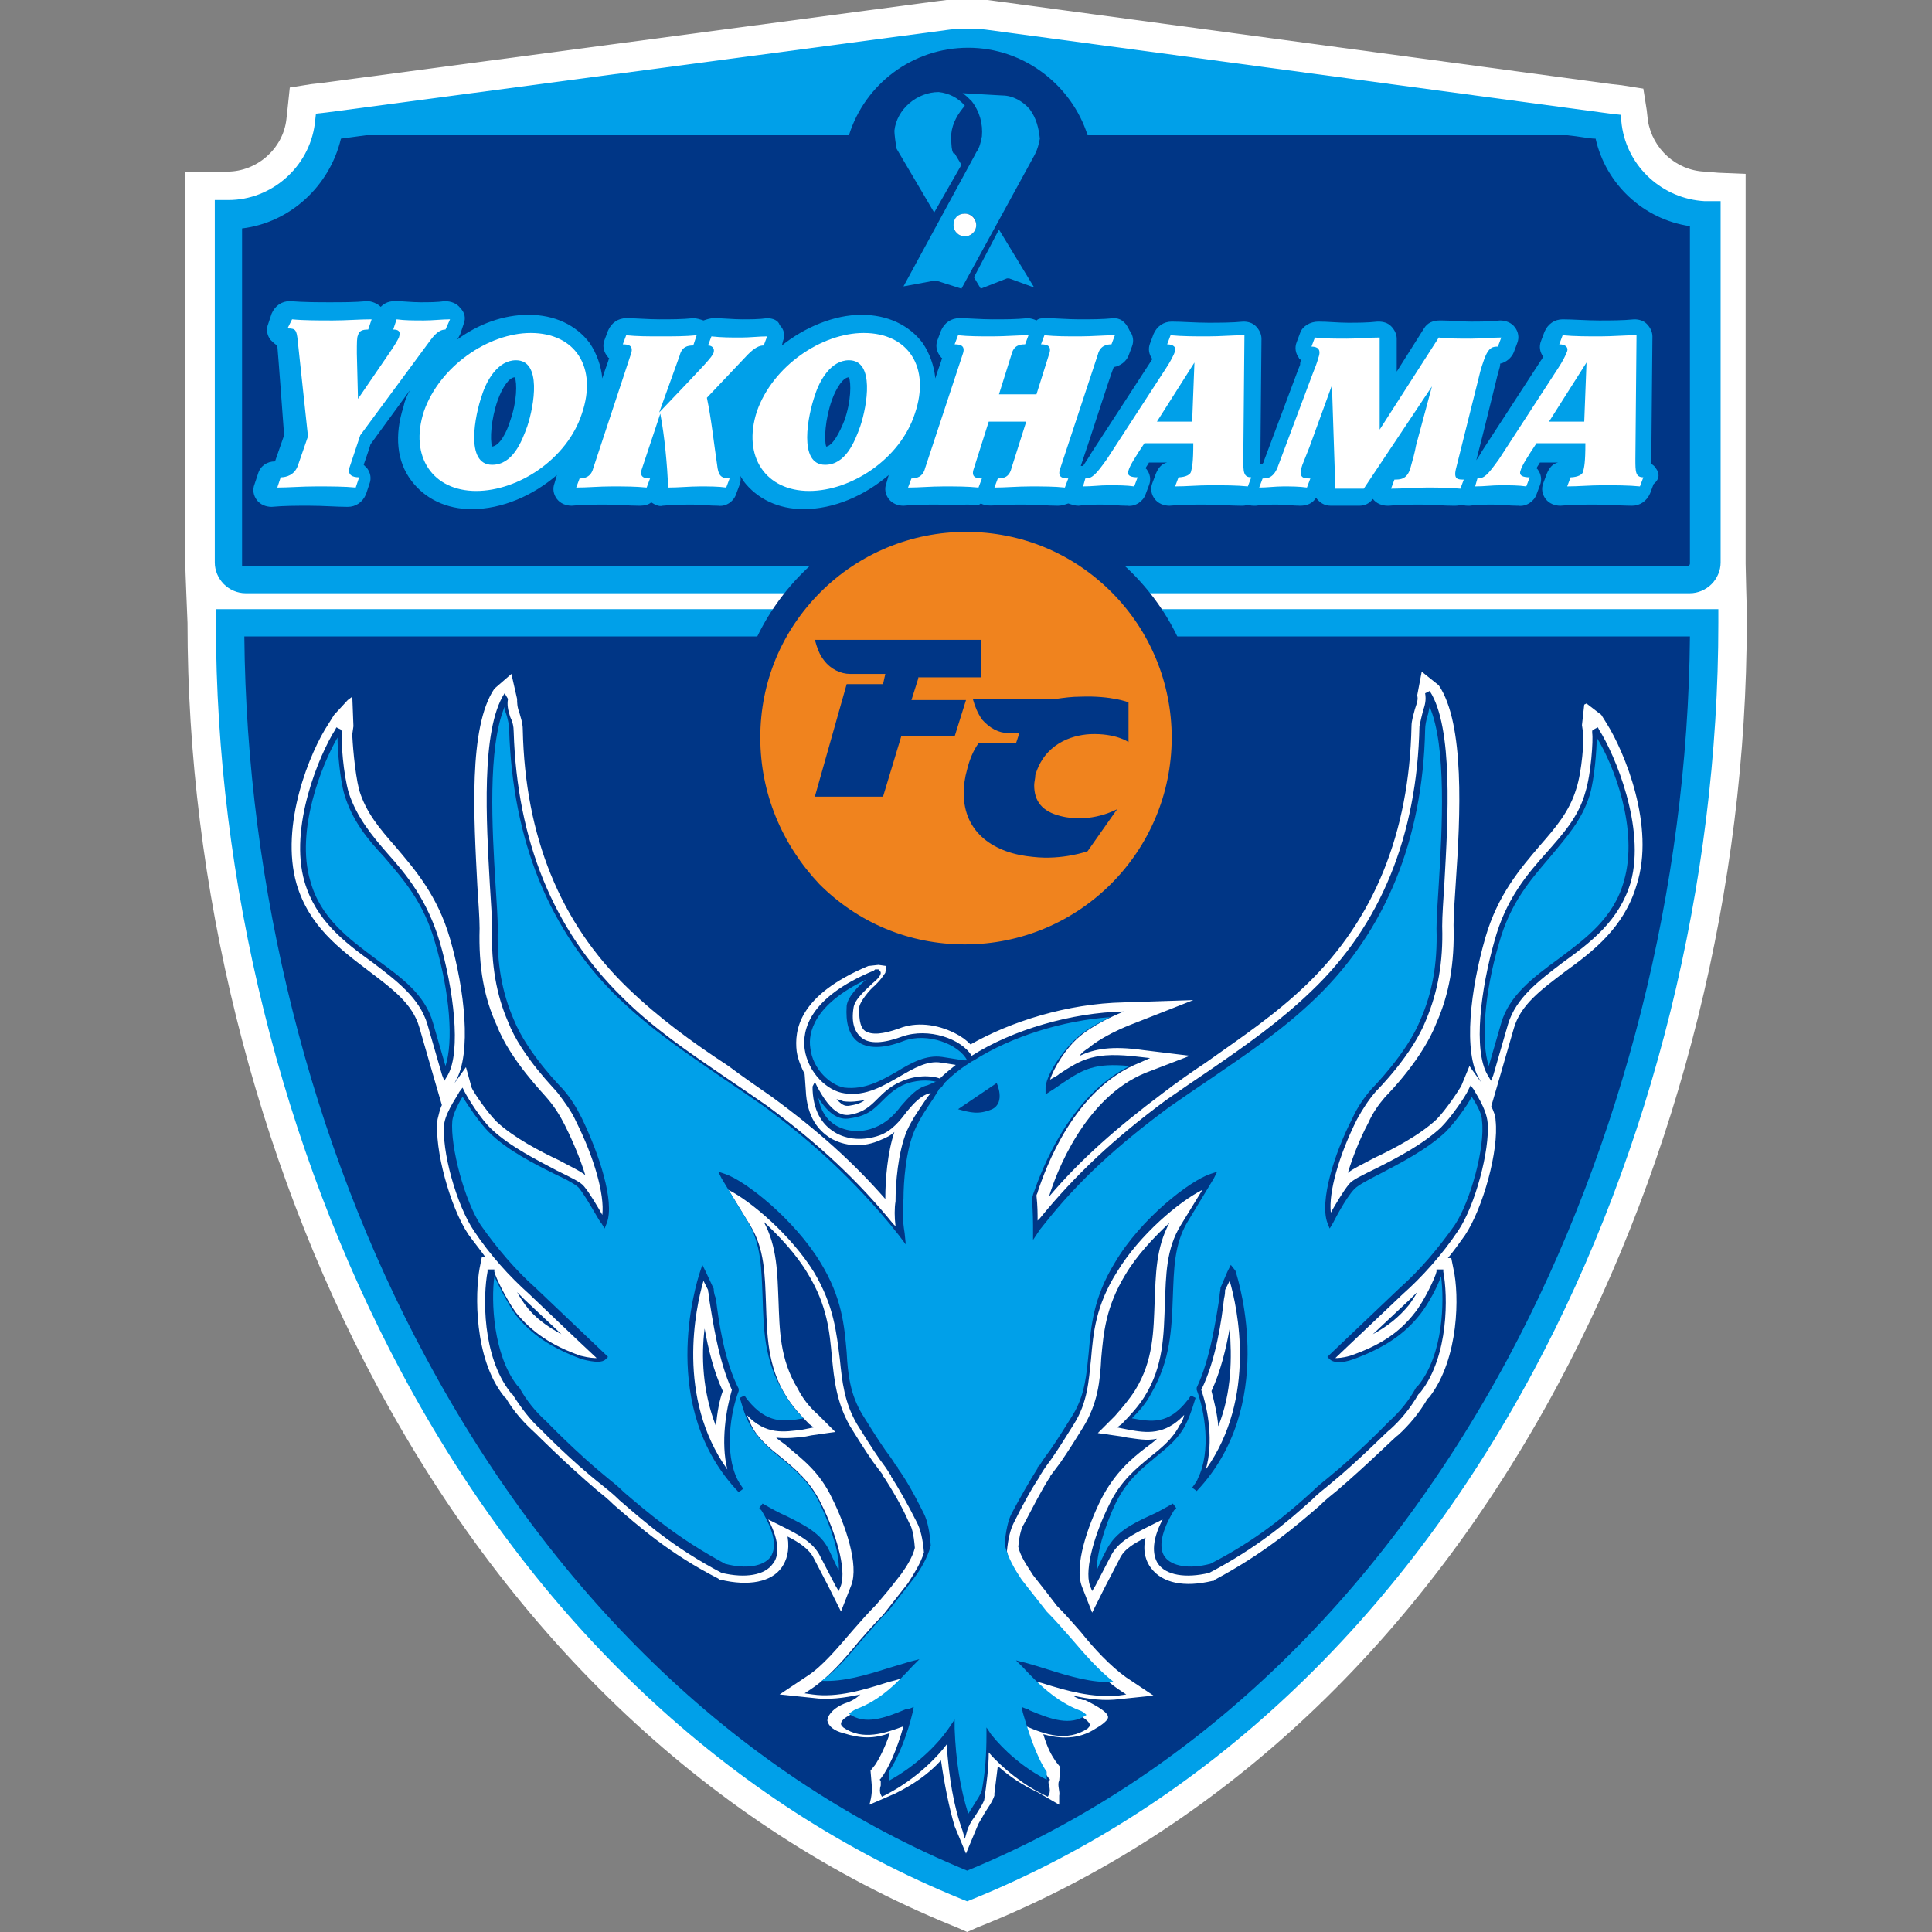 <svg width="170" height="170" viewBox="0 0 170 170" fill="none" xmlns="http://www.w3.org/2000/svg">
<rect x="0" y="0" width="170" height="170" fill="#808080" stroke="none"/>
<g clip-path="url(#clip0_6_1799)">
<path d="M153.6 49.6V18.9V17.7V15.3L151.2 15.2L150 15.1C147.5 15 145.4 13.1 145 10.6L144.9 9.7L144.6 7.8L142.7 7.5L141.8 7.4L86.9 -1.22041e-05C85.8 -0.1 84.3 -0.1 83.3 -1.22041e-05C83.2 -1.22041e-05 83.2 -1.23978e-05 28.3 7.3L27.4 7.4L25.5 7.7L25.3 9.6L25.2 10.5C24.9 13.1 22.6 15.1 20 15.1H18.8H16.3V17.6V18.8V49.5C16.3 50 16.5 54.8 16.5 54.8C16.5 78 22.4 101.8 33.1 121.8C45.2 144.4 62.7 160.8 83.7 169.4L84.2 169.6L85.1 170L86 169.6L86.5 169.4C107.5 160.9 125 144.4 137.1 121.8C147.8 101.8 153.7 78 153.7 54.8V53.6C153.7 53.6 153.6 50.1 153.6 49.6Z" fill="white"/>
<path d="M150 53.6H20.2H19V54.8C19 77.6 24.8 101 35.3 120.7C47.1 142.8 64.2 158.8 84.6 167.1L85.1 167.3L85.6 167.1C106 158.8 123.1 142.7 134.9 120.7C145.4 101.1 151.2 77.7 151.2 54.8V53.6H150Z" fill="#00A0E9"/>
<path d="M132.7 119.5C121.2 140.9 104.8 156.5 85.1 164.6C65.4 156.5 49 140.9 37.5 119.5C27.3 100.6 21.7 78.1 21.5 56H148.7C148.5 78.1 142.8 100.6 132.7 119.5Z" fill="#003686"/>
<path d="M141.4 63.7L140.9 62.9L139.6 61.9L139.4 62L139.2 63.8L139.3 64.5C139.4 65 139.2 67.9 138.7 69.4C138.1 71.4 136.9 72.8 135.5 74.4C133.8 76.4 131.8 78.7 130.7 82.5C129.4 87 128.7 92.6 130.2 95L130.3 95.2C130 94.8 129.3 93.8 129.3 93.8L128.6 95.5C128.4 95.9 127.2 97.7 126.4 98.5C124.9 99.9 122.6 101.1 120.9 101.9C119.8 102.5 119.1 102.8 118.6 103.2C119 101.9 119.6 100.3 120.4 98.8C120.8 97.9 121.3 97.2 121.9 96.5C122.3 96.1 125.2 93.1 126.4 90C127.5 87.5 128 84.8 127.9 81.4C127.9 80.5 128 79.2 128.1 77.6C128.5 71.8 128.9 63.7 126.6 60.3L125.1 59.1L124.7 61.2C124.8 61.5 124.7 61.8 124.5 62.4C124.4 62.8 124.2 63.4 124.2 63.9C124 73.3 120.9 80.9 115 86.6C112.2 89.3 109.2 91.3 106.1 93.5C104.9 94.3 103.6 95.2 102.3 96.2C98.3 99.2 95.1 102 92.3 105.3C92.9 103.3 95.4 96.6 100.8 94.4L104.7 92.9L100.6 92.4C97.8 92 96.3 92.3 95 92.9C95.2 92.6 95.5 92.4 95.8 92.2C95.8 92.2 96.9 91.2 99.4 90.2L105 88L98.9 88.2C93.9 88.3 88.9 89.9 85.4 91.9C85 91.5 84.6 91.2 84 90.9C82.4 90.1 80.6 89.9 79.1 90.5C77.7 91 76.7 91.1 76.1 90.7C75.6 90.3 75.6 89.4 75.6 88.7C75.6 88.2 76.5 87.1 77 86.7C77.6 86.1 77.6 86 77.9 85.6L78 85L77.3 84.9L76.4 85C70.2 87.6 69.9 90.7 70.1 92.5C70.2 93.2 70.5 93.9 70.8 94.5L70.9 95.9C71 98.4 72.1 99.5 73 100.1C74.3 100.9 76 101 77.5 100.3C78 100.1 78.4 99.9 78.7 99.6C78.1 101.4 77.9 103.7 77.9 105.5C75.1 102.3 72 99.5 67.9 96.5C66.6 95.6 65.3 94.7 64.1 93.8C60.9 91.7 58 89.6 55.2 86.9C49.3 81.2 46.2 73.6 46 64.2C46 63.6 45.8 63.1 45.7 62.7C45.5 62.2 45.5 61.8 45.5 61.5L45 59.3L43.5 60.6C41.2 64 41.7 72 42 77.9C42.1 79.5 42.2 80.8 42.2 81.7C42.1 85.1 42.6 87.8 43.7 90.2C44.9 93.3 47.9 96.3 48.2 96.7C48.8 97.4 49.3 98.2 49.7 99C50.5 100.6 51.1 102.1 51.5 103.4C51 103 50.3 102.7 49.2 102.1C47.5 101.3 45.2 100.1 43.7 98.7C42.8 97.8 41.6 96 41.5 95.7L41 93.9L40 95.3L40.1 95.1C41.5 92.7 40.9 87.1 39.6 82.6C38.5 78.8 36.5 76.5 34.8 74.5C33.4 72.9 32.2 71.5 31.6 69.5C31.2 67.9 31 65.1 31 64.6L31.1 63.9L31 61.3L30.6 61.6L29.4 62.9L28.9 63.7C27.3 66.1 24.6 72.6 26.1 77.8C27.2 81.5 29.9 83.5 32.4 85.4C34.5 87 36.3 88.3 36.9 90.4L38.2 94.9L38.9 97.3V97.2C38.7 97.6 38.6 98.1 38.5 98.5C38.2 101.1 39.6 106.2 41.2 108.6C41.7 109.3 42.2 109.9 42.7 110.6H42.4L42.2 111.6C41.8 113.8 41.7 119.5 44.3 122.8C44.4 122.9 44.4 123 44.5 123C45.2 124.2 46.1 125.2 47.1 126.1C47.2 126.2 49.8 128.8 52.5 131.1C53 131.5 53.5 131.9 54 132.4C56.2 134.3 58.9 136.7 63.2 138.9L63.3 139H63.4C65.9 139.6 67.9 139.2 68.8 137.9C69.2 137.3 69.5 136.5 69.3 135.2C70.3 135.7 71.2 136.3 71.6 137.1L72.9 139.6L74 141.8L74.9 139.5C75.6 137.7 74.4 134.2 73.2 131.8C72.1 129.5 70.6 128.4 69.3 127.3C69 127 68.6 126.8 68.3 126.5C69.2 126.6 70.1 126.5 70.9 126.4L71.4 126.3L73.5 126L72 124.5C71.2 123.8 70.6 123 70.2 122.2C68.6 119.6 68.6 117 68.5 114.4C68.4 112.1 68.4 109.7 67.2 107.5C68.6 108.8 70.1 110.4 71.1 112.1C72.8 114.9 73 117.2 73.2 119.4C73.4 121.4 73.6 123.4 74.8 125.5C75.3 126.3 76.1 127.6 76.8 128.6C77.1 129 77.4 129.4 77.7 129.8V129.9L77.8 130C78.5 131.1 79.3 132.4 80 134C80.2 134.3 80.4 134.9 80.5 136.2C80.3 137 79.8 137.8 79.3 138.5L78.2 139.9L77.1 141.2C76.4 141.9 75.7 142.7 75 143.5C73.7 145 72.4 146.6 71 147.5L68.6 149.1L71.5 149.4C72.9 149.6 74.3 149.4 75.7 149.1C75.2 149.6 74.6 149.8 74.3 149.9C73.1 150.4 72.8 151.1 72.8 151.4C72.9 151.9 73.4 152.3 74.2 152.5C75.8 153 76.9 153 78.3 152.5C77.9 153.7 77.4 154.7 77 155.3L76.6 155.8L76.7 157C76.8 157.9 76.5 158.8 76.5 158.8L78.8 157.8C80.4 157 81.7 156.1 82.8 154.9C83.1 157 83.5 159 84 160.7L85 163.1L86 160.7C86.1 160.4 86.4 160 86.6 159.6C86.9 159.1 87.3 158.6 87.5 158V157.9V157.8C87.6 157 87.7 156.2 87.8 155.4C88.8 156.3 90 157.1 91.3 157.7L93.2 158.8V158C93.3 157.7 93 157 93.2 156.7L93.3 155.5L92.9 155C92.5 154.4 92.2 153.9 91.8 152.6C93.2 153 94.9 153.1 96.4 152.1C96.4 152.1 97.5 151.5 97.5 151.1C97.5 150.7 96.7 150.2 95.5 149.6H95.4H95.3C95 149.5 94.7 149.4 94.4 149.2C95.8 149.5 97.1 149.7 98.6 149.5L101.5 149.2L99.1 147.6C97.7 146.6 96.3 145.1 95.1 143.6C94.4 142.8 93.7 142 93 141.3L92 140L90.9 138.6C90.4 137.8 89.8 137 89.6 136.1C89.7 135 89.9 134.4 90.1 134.1C90.9 132.6 91.6 131.2 92.3 130.1C92.3 130.1 92.3 130 92.4 130V129.9C92.7 129.5 93 129.1 93.3 128.7C94 127.7 94.8 126.4 95.3 125.6C96.6 123.5 96.8 121.5 96.9 119.5C97.1 117.3 97.3 115 99 112.2C100 110.5 101.5 108.9 102.9 107.6C101.7 109.8 101.7 112.2 101.6 114.5C101.5 117.1 101.5 119.7 99.9 122.3C99.4 123.1 98.8 123.8 98.1 124.6L96.6 126.1L98.7 126.4L99.2 126.5C100 126.6 100.9 126.8 101.8 126.6C101.5 126.9 101.2 127.1 100.8 127.4C99.5 128.4 98.1 129.6 96.9 131.9C95.7 134.3 94.5 137.8 95.2 139.6L96.1 141.9L97.2 139.7L98.5 137.2C98.9 136.3 99.8 135.8 100.8 135.3C100.5 136.6 100.9 137.5 101.3 138C102.3 139.3 104.2 139.7 106.7 139.1H106.8L106.9 139C111.2 136.7 113.9 134.4 116.1 132.5C116.6 132 117.1 131.6 117.6 131.2C120.3 128.9 122.9 126.3 123 126.3C124 125.4 124.9 124.3 125.6 123.1C125.7 123 125.7 123 125.8 122.9C128.4 119.5 128.4 113.9 127.9 111.7L127.7 110.7H127.4C127.9 110.1 128.4 109.4 128.9 108.7C130.5 106.3 131.9 101.2 131.6 98.6C131.6 98.2 131.4 97.7 131.2 97.3V97.4L131.9 95L133.2 90.5C133.8 88.4 135.6 87.1 137.7 85.5C140.2 83.7 142.9 81.6 144 77.9C145.7 72.7 142.9 66.1 141.4 63.7ZM108.2 116.9C108.4 119.4 108.4 122.5 107.2 125.5C107.1 124.3 106.8 123.2 106.6 122.4C107.4 120.7 107.9 118.6 108.2 116.9ZM124.1 114.3C124.3 114.1 124.5 113.9 124.7 113.7C124.5 114.1 124.2 114.5 124 114.8C123.1 115.9 122.1 116.7 120.8 117.4L124.1 114.3ZM74.7 97.3C74.5 97.3 74.2 97.4 73.6 96.7C73.8 96.8 74 96.8 74.2 96.9C74.9 97 75.5 96.9 76.1 96.8C75.7 97.1 75.3 97.2 74.7 97.3ZM49.4 117.4C48.1 116.7 47 115.9 46.2 114.8C46 114.5 45.7 114.1 45.5 113.7C45.7 113.9 45.9 114.1 46.1 114.3L49.4 117.4ZM62 116.9C62.3 118.6 62.8 120.7 63.6 122.4C63.3 123.2 63.1 124.3 63 125.5C61.8 122.4 61.7 119.3 62 116.9Z" fill="white"/>
<path d="M129.7 95.9L129.4 95.5L129.2 95.9C129 96.4 127.7 98.3 126.8 99.2C125.2 100.7 122.9 101.9 121.1 102.8C119.9 103.4 119 103.8 118.7 104.2C118.2 104.8 117.5 106 117.1 106.7C116.9 104.9 117.8 101.7 119.4 98.5C119.9 97.6 120.4 96.8 121.1 96C121.2 95.9 124.3 92.8 125.5 89.7C126.5 87.3 127 84.7 126.9 81.5C126.9 80.6 127 79.2 127.1 77.6C127.4 72.2 127.9 64 125.8 60.8L125.4 61C125.5 61.6 125.4 62 125.2 62.6C125.1 63 125 63.4 124.9 63.9C124.7 73.5 121.5 81.4 115.4 87.2C112.6 89.9 109.6 92 106.4 94.2C105.2 95 103.9 95.9 102.6 96.8C98 100.2 94.6 103.4 91.5 107.2C91.5 107.2 91.4 107.3 91.3 107.4C91.3 106.8 91.3 106.1 91.2 105.2C91.2 105.1 91.3 105 91.3 104.9C92 102.8 94.5 95.8 100.3 93.5L101.2 93.1L100.3 93C96.3 92.5 95.2 93.2 93.2 94.5C93 94.7 92.7 94.8 92.4 95C92.7 94 93.8 92.2 95 91.2C95 91.2 96.2 90.1 98.9 89C94.3 89.1 89.1 90.6 85.5 92.9C84.6 91.4 81.7 90.4 79.4 91.2C77.8 91.8 76.5 91.9 75.8 91.3C75.2 90.8 74.9 90 75.1 88.7C75.2 87.9 76.2 87.1 76.8 86.5C77.3 86.1 77.5 85.8 77.5 85.6C77.5 85.5 77.4 85.4 77.4 85.4L77.3 85.3H77L76.9 85.4C71.1 87.8 70.6 90.7 70.8 92.3C71.1 94.4 72.8 96 74.3 96.2C76.2 96.5 77.8 95.5 79.2 94.7C80.4 94 81.6 93.3 82.8 93.5C82.8 93.5 83.5 93.6 84.1 93.7C83.6 94.1 83.1 94.5 82.7 94.9C81.9 94.6 80.5 94.6 79.2 95.2C78.3 95.6 77.7 96.2 77.2 96.7C76.6 97.3 76 97.9 74.7 98.1C73.8 98.2 72.9 97.5 71.9 95.6L71.7 95.2L71.5 95.6V95.7V95.8V95.9C71.6 98.1 72.6 99.1 73.4 99.6C74.5 100.3 76 100.4 77.4 99.9C78.5 99.5 79.2 98.6 79.8 97.8C80.4 97.1 81 96.4 81.8 96.2C81.8 96.2 81.8 96.2 81.9 96.2C81.7 96.4 81.5 96.7 81.5 96.7C80.9 97.6 80.3 98.4 79.8 99.5C79 101.4 78.8 104.2 78.8 105.7C78.7 106.3 78.7 107.1 78.8 107.9L78.6 107.7C75.5 103.9 72.1 100.7 67.5 97.3C66.2 96.4 64.9 95.5 63.7 94.7C60.5 92.5 57.5 90.5 54.7 87.7C48.7 81.8 45.5 74 45.2 64.4C45.2 63.9 45.1 63.5 44.9 63.1C44.7 62.5 44.6 62 44.7 61.5L44.4 61C42.3 64.2 42.8 72.4 43.1 77.8C43.2 79.4 43.3 80.8 43.3 81.7C43.2 84.9 43.7 87.6 44.7 89.9C45.9 93 49 96 49.1 96.2C49.7 97 50.3 97.8 50.7 98.7C52.3 101.9 53.2 105.1 53 106.9C52.6 106.2 51.9 105 51.4 104.4C51.1 104 50.2 103.6 49 103C47.3 102.1 44.9 100.9 43.3 99.4C42.3 98.5 41.1 96.5 40.9 96.1L40.7 95.7L40.4 96.1C40.4 96.2 39.3 97.7 39.1 98.8C38.8 101.2 40.2 106.1 41.7 108.3C43.1 110.4 44.8 112.3 46.6 113.9C46.6 113.9 51.3 118.4 52.5 119.5C52.3 119.5 51.9 119.5 51.1 119.3C48.5 118.4 46.8 117.2 45.4 115.5C44.6 114.4 43.6 112.4 43.5 111.9V111.7H43.3H43.1H42.9V111.9C42.5 114 42.4 119.3 44.9 122.5C45 122.6 45 122.7 45.1 122.7C45.8 123.8 46.6 124.9 47.6 125.8C47.6 125.8 50.2 128.5 53 130.7C53.5 131.1 54 131.5 54.5 132C56.7 133.9 59.3 136.2 63.5 138.4C65.6 138.9 67.3 138.6 68 137.6C68.5 137 68.7 135.8 67.6 133.7C68 133.9 68.4 134.1 68.8 134.3C70.2 135 71.6 135.7 72.2 137L73.5 139.5L73.8 140L74 139.5C74.5 138 73.5 134.8 72.3 132.4C71.3 130.3 69.9 129.2 68.7 128.2C67.7 127.4 66.7 126.6 66.1 125.4C66 125.2 65.9 124.9 65.7 124.5C67.4 126.3 69 126 70.6 125.8L71.1 125.7L71.6 125.6L71.2 125.3C70.4 124.5 69.7 123.7 69.2 122.9C67.5 120.2 67.5 117.4 67.4 114.7C67.3 112.2 67.3 109.9 66 107.8L64.1 104.7C66.1 105.7 69.6 108.7 71.6 111.9C73.4 114.9 73.6 117.3 73.9 119.6C74.1 121.6 74.3 123.4 75.4 125.3C75.9 126.1 76.7 127.4 77.4 128.4C77.7 128.8 78 129.2 78.3 129.7L78.4 129.8V129.9C79.1 131 79.9 132.4 80.7 134C81 134.6 81.2 135.4 81.3 136.6C81 137.6 80.4 138.5 79.9 139.3L78.8 140.7L77.7 142.1C77 142.8 76.3 143.6 75.6 144.4C74.3 146 72.9 147.6 71.4 148.6L70.8 149L71.5 149.1C73.7 149.4 76 148.7 78.2 148C78.6 147.9 79 147.8 79.3 147.7C78.1 148.9 76.8 150.1 75 150.8C74.6 151 74 151.3 74 151.7C74 151.8 74.1 151.9 74.2 152C75.9 153.2 77.9 152.5 79.5 151.9C78.9 154 78.2 155.6 77.5 156.5L77.4 156.6L77.5 156.7C77.5 156.8 77.5 157 77.5 157.1C77.4 157.4 77.4 157.7 77.5 157.9L77.6 158.1L77.8 158C80 156.9 82 155.2 83.3 153.5C83.5 156.4 83.9 158.9 84.7 161.1L84.9 161.8L85.1 161.1C85.2 160.7 85.5 160.2 85.8 159.8C86.1 159.3 86.4 158.9 86.6 158.4C86.8 157 87 155.6 87 154.2C88.2 155.6 90.1 157.1 92 158L92.2 158.1L92.3 157.9C92.4 157.7 92.4 157.4 92.3 157.1C92.3 157 92.2 156.8 92.3 156.7L92.4 156.6L92.3 156.5C91.6 155.6 90.9 154 90.3 151.9C91.9 152.6 93.9 153.3 95.7 152.1C95.8 152 95.9 151.9 95.9 151.8C95.9 151.5 95.3 151.1 94.9 150.9C93.1 150.3 91.8 149 90.6 147.8C91 147.9 91.3 148 91.7 148.1C93.9 148.8 96.1 149.4 98.4 149.2L99.1 149.1L98.5 148.7C97 147.7 95.6 146.1 94.3 144.5C93.6 143.7 92.9 142.9 92.2 142.2L91.1 140.8L90 139.4C89.4 138.6 88.8 137.6 88.6 136.5C88.7 135.4 88.9 134.6 89.2 134C90 132.4 90.7 131.1 91.5 129.9V129.8L91.6 129.7C91.9 129.2 92.2 128.8 92.5 128.4C93.2 127.4 94 126.1 94.5 125.3C95.7 123.4 95.8 121.5 96 119.6C96.2 117.3 96.4 114.9 98.3 111.9C100.3 108.6 103.8 105.7 105.8 104.7L103.9 107.8C102.6 109.9 102.6 112.2 102.5 114.7C102.4 117.4 102.4 120.2 100.7 122.9C100.2 123.7 99.5 124.5 98.7 125.3L98.3 125.6L98.8 125.7L99.3 125.8C100.9 126.1 102.5 126.3 104.2 124.5C104.1 124.9 104 125.2 103.8 125.4C103.2 126.6 102.2 127.4 101.2 128.2C100 129.2 98.6 130.3 97.6 132.4C96.4 134.8 95.4 138 95.9 139.5L96.1 140L96.4 139.5L97.7 137C98.3 135.7 99.7 135 101.1 134.3C101.5 134.1 101.9 133.9 102.3 133.7C101.2 135.8 101.5 137 101.9 137.6C102.6 138.6 104.3 138.9 106.4 138.4C110.6 136.2 113.3 133.9 115.4 132C115.9 131.5 116.4 131.1 116.9 130.7C119.6 128.5 122.2 125.8 122.3 125.8C123.3 124.9 124.1 123.9 124.8 122.7C124.9 122.6 124.9 122.6 125 122.5C127.5 119.3 127.4 114 127 111.9V111.7H126.8H126.6H126.4V111.9C126.3 112.4 125.3 114.5 124.5 115.5C123.1 117.3 121.4 118.4 118.8 119.3C118.1 119.5 117.7 119.5 117.5 119.5L123.4 113.9C125.1 112.4 126.9 110.4 128.3 108.3C129.8 106.1 131.1 101.2 130.9 98.8C130.8 97.5 129.7 96 129.7 95.9ZM64 129.3C59.5 123 61.2 115.1 61.9 112.7L62.3 113.5C62.3 113.7 62.4 113.9 62.4 114.3C62.7 116.1 63.2 119.7 64.4 122.3C63.9 124 63.4 126.9 64 129.3ZM106.1 129.3C106.8 126.9 106.3 124 105.7 122.3C107 119.7 107.5 116.1 107.7 114.3C107.8 113.9 107.8 113.6 107.8 113.5L108.2 112.7C108.9 115.1 110.6 123 106.1 129.3Z" fill="#003686"/>
<path d="M140.7 64.2L140.6 64L140.4 64.1L140.2 64.2L140.1 64.3V64.5C140.2 65.1 140 68.1 139.5 69.7C138.9 71.9 137.5 73.4 136.1 75C134.4 76.9 132.5 79.1 131.5 82.8C130.3 87 129.6 92.4 130.9 94.6L131.2 95.1L131.4 94.6L132.7 90.1C133.4 87.8 135.4 86.3 137.5 84.7C140 82.9 142.5 81 143.5 77.6C144.8 72.8 142.1 66.4 140.7 64.2Z" fill="#003686"/>
<path d="M38.7 82.9C37.6 79.2 35.8 77 34.1 75.1C32.7 73.5 31.4 71.9 30.7 69.8C30.2 68.1 30 65.2 30.1 64.6V64.4L30 64.2L29.8 64.1L29.6 64L29.5 64.2C28.1 66.4 25.4 72.8 26.8 77.6C27.8 81 30.3 82.9 32.8 84.7C34.9 86.3 36.9 87.8 37.6 90.1L38.9 94.6L39.1 95.1L39.4 94.6C40.6 92.5 39.9 87 38.7 82.9Z" fill="#003686"/>
<path d="M142.9 77.5C142 80.8 139.5 82.6 137.1 84.4C134.9 86 132.8 87.6 132.1 90L131 93.8C130.3 91.7 130.6 87.4 131.9 83C132.9 79.4 134.7 77.4 136.4 75.4C137.8 73.7 139.2 72.2 139.9 69.9C140.3 68.5 140.5 66 140.5 64.9C142 67.3 144.2 73 142.9 77.5ZM38.1 90C37.4 87.5 35.3 86 33.1 84.4C30.7 82.6 28.2 80.8 27.3 77.5C26 73.1 28.3 67.3 29.7 64.9C29.7 66 29.9 68.5 30.3 69.9C31 72.2 32.3 73.8 33.8 75.4C35.5 77.4 37.3 79.4 38.3 83C39.6 87.4 39.9 91.7 39.2 93.8L38.1 90ZM82.9 93C81.5 92.8 80.2 93.5 78.9 94.3C77.5 95.1 76.1 95.9 74.3 95.7C73.1 95.5 71.5 94.1 71.3 92.2C71.1 90.9 71.6 88.4 76.2 86.2C75.5 86.8 74.6 87.7 74.5 88.5C74.4 90 74.7 91 75.4 91.6C76.3 92.3 77.7 92.3 79.5 91.6C81.6 90.8 84.4 91.9 85.1 93.3H84.8L82.9 93ZM81.6 95.5C80.7 95.7 80 96.5 79.3 97.3C78.7 98.1 78 98.8 77 99.2C75.8 99.7 74.5 99.6 73.5 99C72.7 98.5 72.2 97.7 72 96.6C72.9 98 73.8 98.6 74.8 98.4C76.3 98.2 76.9 97.6 77.6 96.9C78.1 96.4 78.6 95.9 79.4 95.5C80.5 95 81.7 95 82.4 95.2H82.3L81.6 95.5ZM128 107.8C126.6 109.8 124.9 111.8 123.2 113.3L117 119.2L116.8 119.4L117 119.6C117.3 119.9 118 120 119.1 119.6C121.8 118.6 123.6 117.4 125 115.6C125.7 114.7 126.5 113.2 126.8 112.3C127.1 114.5 127 119.2 124.8 121.9C124.7 122 124.7 122 124.6 122.1C124 123.2 123.2 124.2 122.2 125.1C122.2 125.1 119.6 127.8 116.9 130C116.4 130.4 115.9 130.8 115.4 131.3C113.3 133.2 110.6 135.5 106.5 137.6C104.6 138.1 103.1 137.8 102.5 137C101.9 136.2 102.2 134.7 103.3 132.9L103.4 132.8L103.5 132.7L103.2 132.3C102.5 132.7 101.8 133.1 101.1 133.4C99.6 134.1 98.2 134.8 97.4 136.3C97.4 136.3 96.8 137.4 96.5 138.2C96.5 136.8 97.1 134.5 98.2 132.2C99.2 130.2 100.5 129.2 101.7 128.2C102.8 127.3 103.8 126.5 104.4 125.2C104.8 124.4 105.1 123.3 105.2 123L104.8 122.8C104.7 122.9 104.6 123.1 104.5 123.2C102.8 125.4 101.3 125.1 99.6 124.8C100.3 124.1 100.9 123.4 101.3 122.6C103 119.7 103.1 116.9 103.2 114.1C103.3 111.7 103.3 109.5 104.5 107.5L106.8 103.7L107.1 103.1L106.5 103.3C104.7 103.9 100.4 107.2 98.1 111.1C96.2 114.2 96 116.7 95.8 119C95.6 120.9 95.5 122.7 94.4 124.5C93.9 125.3 93.1 126.6 92.4 127.6C92.1 128 91.8 128.4 91.5 128.9C91.4 129 91.4 129 91.4 129L91.3 129.1V129.2C90.6 130.3 89.8 131.7 89 133.2C88.7 133.8 88.5 134.7 88.4 135.9C88.7 137.1 89.3 138.1 89.9 139L91 140.4L92.1 141.8C92.8 142.5 93.5 143.3 94.2 144.1C95.4 145.5 96.6 146.9 98 148C96.1 148.1 94.1 147.5 92.2 146.9C91.6 146.7 90.9 146.5 90.2 146.3L89.4 146.1L90 146.7C91.3 148.1 92.9 149.7 95 150.5C95.3 150.6 95.5 150.8 95.6 150.9C94.2 151.9 92.5 151.3 90.6 150.5C90.6 150.5 90.5 150.5 90.5 150.4H90.4L89.9 150.2L90 150.7C90.5 152.4 91.2 154.6 92.1 155.9C92.1 156.1 92.1 156.3 92.1 156.5V156.6C90.1 155.6 88.3 154 87.2 152.6L86.8 152V152.7C86.8 154.3 86.7 155.9 86.4 157.5C86.3 157.9 86 158.3 85.7 158.8C85.5 159.1 85.4 159.3 85.2 159.6C84.5 157.4 84.1 154.9 84 152.1V151.3L83.6 151.9C82.4 153.7 80.4 155.5 78.2 156.7C78.2 156.6 78.2 156.6 78.2 156.5C78.2 156.3 78.3 156.1 78.2 155.9C79.1 154.6 79.9 152.4 80.3 150.7L80.4 150.2L79.9 150.4H79.8C79.8 150.4 79.8 150.4 79.7 150.4C77.8 151.2 76.1 151.8 74.7 150.8C74.8 150.7 75.1 150.5 75.3 150.4C77.5 149.6 79 148 80.3 146.6L80.9 146L80.1 146.2C79.4 146.4 78.8 146.6 78.1 146.8C76.2 147.4 74.2 148 72.3 147.9C73.7 146.9 74.9 145.4 76.1 144C76.8 143.2 77.5 142.4 78.2 141.7L79.3 140.3L80.4 138.9C81 138.1 81.6 137.1 81.9 136C81.8 134.7 81.6 133.8 81.3 133.2C80.5 131.6 79.8 130.3 79 129.2V129.1L78.9 129L78.8 128.9C78.5 128.4 78.2 128 77.9 127.6C77.2 126.6 76.4 125.3 75.9 124.5C74.8 122.7 74.6 120.9 74.5 119C74.3 116.7 74.1 114.2 72.2 111.1C69.9 107.3 65.6 103.9 63.8 103.3L63.2 103.1L63.5 103.7L65.8 107.5C67 109.5 67 111.7 67.1 114.1C67.2 116.9 67.2 119.7 69 122.6C69.4 123.3 70 124.1 70.7 124.8C69 125.1 67.5 125.3 65.8 123.2C65.7 123.1 65.6 122.9 65.5 122.8L65.1 123C65.2 123.3 65.5 124.5 65.9 125.2C66.6 126.5 67.5 127.3 68.6 128.2C69.8 129.2 71.1 130.2 72.1 132.2C73.2 134.5 73.9 136.8 73.8 138.2L72.9 136.3C72.2 134.9 70.8 134.2 69.2 133.4C68.5 133.1 67.8 132.7 67.1 132.3L66.8 132.7C66.8 132.7 66.9 132.7 66.9 132.8L67 132.9C68.1 134.7 68.4 136.1 67.8 137C67.2 137.8 65.7 138.1 63.8 137.6C59.7 135.4 57 133.1 54.9 131.3C54.4 130.8 53.9 130.4 53.4 130C50.7 127.8 48.1 125.1 48.1 125.1C47.1 124.2 46.3 123.2 45.7 122.1C45.6 122 45.6 122 45.5 121.9C43.4 119.2 43.2 114.5 43.5 112.3C43.9 113.2 44.7 114.7 45.3 115.6C46.7 117.4 48.5 118.6 51.2 119.6C52.4 119.9 53 119.9 53.3 119.6L53.5 119.4L53.3 119.2L47.1 113.3C45.4 111.8 43.7 109.8 42.3 107.8C40.9 105.7 39.6 100.9 39.8 98.6C39.9 97.9 40.4 97 40.7 96.5C41.2 97.3 42.2 98.8 43 99.6C44.6 101.2 47 102.4 48.8 103.3C49.9 103.8 50.8 104.3 51 104.6C51.7 105.5 52.8 107.6 52.9 107.6L53.2 108.1L53.4 107.6C54.1 105.7 52.7 101.5 51.2 98.4C50.7 97.4 50.2 96.6 49.5 95.8C49.5 95.8 46.4 92.7 45.2 89.7C44.2 87.4 43.7 84.8 43.8 81.7C43.8 80.8 43.7 79.4 43.6 77.8C43.3 72.9 42.9 65.8 44.4 62.2C44.4 62.5 44.5 62.7 44.6 63C44.7 63.4 44.8 63.8 44.8 64.2C45.1 73.9 48.3 81.9 54.4 87.8C57.3 90.6 60.3 92.6 63.5 94.8C64.7 95.6 66 96.5 67.3 97.4C71.9 100.8 75.2 104 78.3 107.7L78.7 108.2L79.1 108.7L79.7 109.5L79.6 108.5C79.4 107.3 79.4 106.3 79.5 105.5C79.5 104 79.7 101.2 80.5 99.4C81 98.3 81.5 97.6 82.1 96.7L82.6 95.9C82.6 95.8 82.7 95.8 82.8 95.7L82.9 95.6L83.1 95.3L83.2 95.2C83.7 94.7 84.4 94.1 85.2 93.6L85.5 93.4L85.7 93.3C89 91.2 93.5 89.8 97.7 89.5C95.8 90.4 95 91.1 94.9 91.2C93.6 92.3 91.9 94.7 92 95.9V96.3L92.3 96.1C92.8 95.8 93.2 95.5 93.5 95.3C95.3 94.1 96.3 93.5 99.4 93.8C94 96.5 91.6 103.1 90.9 105.1C90.9 105.2 90.8 105.4 90.8 105.5C90.9 106.7 90.9 107.6 90.9 108.4V109.1L91.3 108.5L91.5 108.2L91.9 107.7C94.9 103.9 98.3 100.8 102.9 97.4C104.2 96.5 105.5 95.6 106.7 94.8C109.9 92.6 112.9 90.6 115.8 87.8C121.9 81.9 125.2 73.9 125.4 64.2C125.4 63.8 125.5 63.4 125.6 63C125.7 62.8 125.7 62.5 125.8 62.2C127.3 65.7 126.9 72.9 126.6 77.8C126.5 79.4 126.4 80.8 126.4 81.7C126.5 84.9 126 87.4 125 89.7C123.8 92.7 120.7 95.8 120.7 95.8C120 96.6 119.4 97.5 119 98.4C117.4 101.5 116.1 105.7 116.8 107.6L117 108.1L117.3 107.6C117.3 107.6 118.4 105.4 119.2 104.6C119.5 104.3 120.4 103.8 121.4 103.3C123.1 102.4 125.5 101.2 127.2 99.6C128 98.8 129.1 97.3 129.5 96.5C129.8 97 130.4 97.9 130.4 98.6C130.7 100.9 129.4 105.7 128 107.8ZM62.8 113.4L62.1 111.9L61.8 111.3L61.6 111.9C61.2 113.1 57.9 123.9 65 131.3L65.4 131C65.2 130.7 65 130.4 64.9 130.2C63.7 127.8 64.3 124.2 65 122.4V122.3V122.2C63.7 119.7 63.2 116 63 114.3C62.8 113.8 62.8 113.5 62.8 113.4ZM108.3 111.3L108 111.9L107.4 113.3C107.4 113.5 107.3 113.8 107.3 114.2C107 116 106.5 119.6 105.3 122.1V122.2V122.3C106 124.1 106.6 127.7 105.4 130.1C105.3 130.4 105.1 130.6 104.9 130.9L105.3 131.2C112.3 123.8 109.1 113 108.7 111.8L108.3 111.3ZM84.3 97.6C85.4 97.9 86.1 98.1 87.3 97.6C88.5 97 87.7 95.3 87.7 95.3L84.3 97.6Z" fill="#00A0E9"/>
<path d="M150 17.7C146.3 17.5 143.2 14.7 142.7 11L142.6 10.1L141.7 10L86.7 2.6C85.8 2.5 84.5 2.5 83.6 2.6L28.7 9.9L27.8 10L27.7 10.9C27.2 14.7 23.9 17.6 20.1 17.6H18.9V18.8V49.5C18.9 50.2 19.2 50.9 19.7 51.4C20.2 51.9 20.9 52.2 21.6 52.2H148.7C149.4 52.2 150.1 51.9 150.6 51.4C151.1 50.9 151.4 50.2 151.4 49.5V18.9V17.7H150Z" fill="#00A0E9"/>
<path d="M148.7 49.6C148.7 49.7 148.6 49.8 148.5 49.8H21.4C21.3 49.8 21.3 49.8 21.3 49.8V49.7V20.1C25.5 19.6 29 16.4 30 12.2L32.2 11.9H74.7C76.1 7.4 80.3 4.2 85.2 4.2C90.1 4.2 94.3 7.5 95.7 11.9H137.9C139 12 139.8 12.2 140.4 12.2C141.3 16.2 144.6 19.3 148.7 19.9V49.6Z" fill="#003686"/>
<path d="M145.7 41.2C145.6 41 145.4 40.9 145.3 40.8C145.3 40.7 145.3 40.6 145.3 40.5L145.4 29.6C145.4 29.2 145.2 28.8 144.9 28.5C144.6 28.2 144.2 28.1 143.8 28.1C142.8 28.2 141.7 28.2 140.7 28.2C139.6 28.2 138.4 28.1 137.5 28.1C136.8 28.1 136.2 28.5 135.9 29.2L135.6 30C135.4 30.5 135.5 31 135.8 31.4C135.7 31.5 135.7 31.6 135.6 31.7L130.4 39.7C130.3 39.9 130.1 40.2 129.9 40.5C130.5 38.2 131.6 33.7 131.6 33.7C131.8 32.8 132 32.3 132 32.1V32C132.5 31.9 133 31.5 133.2 31L133.5 30.2C133.7 29.7 133.6 29.2 133.3 28.8C133 28.4 132.5 28.2 132 28.2C131.1 28.3 130.2 28.3 129.4 28.3C128.5 28.3 127.7 28.2 126.8 28.2H126.7C126.1 28.2 125.6 28.4 125.3 28.9L122.9 32.7V29.8C122.9 29.4 122.7 29 122.4 28.7C122.1 28.4 121.7 28.3 121.3 28.3H121.2C120.3 28.4 119.5 28.4 118.6 28.4C117.7 28.4 116.9 28.3 116 28.3C115.3 28.3 114.6 28.7 114.4 29.3L114.1 30.1C113.9 30.6 114 31.1 114.3 31.5C114.3 31.6 114.4 31.6 114.5 31.7C114.4 31.8 114.4 32 114.4 32.1L114.2 32.6L111.2 40.6C111.2 40.7 111.1 40.8 111.1 40.8C111 40.8 111 40.8 110.9 40.8V40.7L111 29.8C111 29.4 110.8 29 110.5 28.7C110.2 28.4 109.8 28.3 109.4 28.3C108.4 28.4 107.3 28.4 106.3 28.4C105.2 28.4 104 28.3 103.1 28.3C102.4 28.3 101.8 28.7 101.5 29.4L101.2 30.2C101 30.7 101.1 31.2 101.4 31.6C101.3 31.7 101.3 31.8 101.2 31.9L96 39.9C95.9 40.1 95.5 40.7 95.3 41C95.2 41 95.2 41 95.1 41C95.9 38.7 97.6 33.3 98 32.3C98.6 32.2 99.1 31.8 99.3 31.3L99.6 30.5C99.8 30 99.7 29.5 99.4 29.1C99 28.2 98.5 28 98 28C97 28.1 96 28.1 95 28.1C93.9 28.1 93 28 92 28C91.7 28 91.4 28 91.2 28.2C91 28.1 90.7 28 90.4 28C89.4 28.1 88.5 28.1 87.3 28.1C86.3 28.1 85.3 28 84.4 28C83.7 28 83.1 28.4 82.8 29.1L82.5 29.9C82.3 30.4 82.4 30.9 82.7 31.3C82.8 31.4 82.8 31.5 82.9 31.5C82.8 31.9 82.5 32.6 82.3 33.3C82.2 32.2 81.8 31.1 81.2 30.2C80 28.6 78.1 27.7 75.8 27.7C73.4 27.7 70.8 28.8 68.8 30.4L68.9 30C69.1 29.5 69 29 68.6 28.6C68.5 28.2 68 28 67.5 28C66.8 28.1 66 28.1 65.3 28.1C64.5 28.1 63.7 28 62.8 28C62.5 28 62.2 28.1 61.9 28.2C61.6 28.1 61.3 28 61 28C60 28.1 59.1 28.1 58 28.1C57 28.1 56 28 55.1 28C54.4 28 53.8 28.4 53.5 29.1L53.2 29.9C53 30.4 53.1 30.9 53.4 31.3C53.5 31.4 53.5 31.5 53.6 31.5C53.5 31.9 53.2 32.6 53 33.3C52.9 32.2 52.5 31.1 51.9 30.2C50.7 28.6 48.8 27.7 46.5 27.7C44.3 27.7 42.1 28.5 40.2 29.9C40.3 29.8 40.4 29.6 40.5 29.4L40.8 28.5C41 28 40.9 27.5 40.5 27.1C40.2 26.7 39.7 26.5 39.1 26.5C38.5 26.6 37.7 26.6 37 26.6C36.2 26.6 35.5 26.5 34.8 26.5C34.3 26.5 33.9 26.6 33.5 27C33.2 26.7 32.7 26.5 32.3 26.5C31.2 26.6 30.2 26.6 29 26.6C28 26.6 26.8 26.6 25.5 26.5C24.8 26.5 24.2 26.9 23.9 27.6L23.6 28.5C23.4 29 23.5 29.5 23.8 29.9C24 30.1 24.2 30.3 24.4 30.4C24.5 31.5 24.9 36.9 25 38.3L24.2 40.6C23.5 40.6 22.9 41 22.7 41.7L22.4 42.6C22.2 43.1 22.3 43.6 22.6 44C22.9 44.4 23.4 44.6 23.9 44.6C25 44.5 26 44.5 27.2 44.5C28.5 44.5 29.6 44.6 30.6 44.6C31.3 44.6 31.9 44.2 32.2 43.5L32.5 42.6C32.7 42.1 32.6 41.6 32.3 41.2C32.2 41.1 32.1 41 32 40.9C32.2 40.3 32.5 39.5 32.6 39.1L36.1 34.3C35.8 34.8 35.6 35.3 35.5 35.8C34.7 38.3 34.9 40.6 36.2 42.3C37.4 43.9 39.3 44.8 41.5 44.8C44.2 44.8 46.9 43.6 49 41.8L48.8 42.5C48.6 43 48.7 43.5 49 43.9C49.3 44.3 49.8 44.5 50.3 44.5C51.3 44.4 52.3 44.4 53.3 44.4C54.4 44.4 55.3 44.5 56.3 44.5C56.7 44.5 57.1 44.4 57.3 44.2C57.6 44.4 58 44.6 58.3 44.5C59.3 44.4 60.2 44.4 61 44.4C61.7 44.4 62.4 44.5 63.2 44.5C63.9 44.6 64.6 44.1 64.8 43.4L65.1 42.6C65.2 42.3 65.2 42 65.1 41.8C65.2 42 65.3 42.1 65.4 42.3C66.6 43.9 68.5 44.8 70.7 44.8C73.4 44.8 76.1 43.6 78.2 41.8L78 42.5C77.8 43 77.9 43.5 78.2 43.9C78.5 44.3 79 44.5 79.5 44.5C80.5 44.4 81.5 44.4 82.5 44.4C83.6 44.4 84.5 44.5 85.5 44.5C85.8 44.5 86.1 44.5 86.3 44.3C86.5 44.4 86.8 44.5 87.1 44.5C88.1 44.4 89 44.4 90.2 44.4C91.2 44.4 92.2 44.5 93.1 44.5C93.4 44.5 93.7 44.4 94 44.3C94.3 44.4 94.6 44.5 94.9 44.5C95.6 44.4 96.3 44.4 97 44.4C97.8 44.4 98.4 44.5 99.1 44.5H99.2C99.9 44.6 100.6 44.1 100.8 43.5L101.1 42.7C101.3 42.2 101.2 41.7 100.9 41.3C100.9 41.3 100.9 41.3 100.8 41.2C100.9 41 101 40.9 101.1 40.7H102.7C102.2 40.8 101.9 41.2 101.7 41.7L101.4 42.5C101.2 43 101.3 43.5 101.6 43.9C101.9 44.3 102.4 44.5 102.9 44.5C104 44.4 104.9 44.4 106 44.4C107.2 44.4 108.3 44.5 109.2 44.5C109.4 44.5 109.6 44.5 109.8 44.4C110 44.5 110.2 44.5 110.5 44.5C111.1 44.4 111.8 44.4 112.4 44.4C113.1 44.4 113.8 44.5 114.4 44.5C115 44.5 115.5 44.3 115.8 43.8C116.1 44.2 116.5 44.5 117.1 44.5H119.6C120.1 44.5 120.5 44.3 120.8 43.9C121.1 44.3 121.6 44.5 122.1 44.5H122.2C123.2 44.4 124.2 44.4 125.1 44.4C126 44.4 127 44.5 127.9 44.5C128.1 44.5 128.4 44.5 128.6 44.4C128.8 44.5 129.1 44.5 129.3 44.5C130 44.4 130.7 44.4 131.4 44.4C132.2 44.4 132.8 44.5 133.5 44.5H133.6C134.3 44.6 135 44.1 135.2 43.5L135.5 42.7C135.7 42.2 135.6 41.7 135.3 41.3C135.3 41.3 135.3 41.3 135.2 41.2C135.3 41 135.4 40.9 135.5 40.7H137.1C136.6 40.8 136.3 41.2 136.1 41.7L135.8 42.5C135.6 43 135.7 43.5 136 43.9C136.3 44.3 136.8 44.5 137.3 44.5C138.4 44.4 139.3 44.4 140.4 44.4C141.6 44.4 142.7 44.5 143.6 44.5C144.3 44.5 144.9 44.1 145.2 43.4L145.5 42.6C146.1 42.1 146 41.6 145.7 41.2ZM72.7 39.3C72.5 38.7 72.6 36.9 73.2 35.2C73.6 34.1 74.2 33.2 74.7 33.2C74.9 33.7 74.9 35.3 74.3 37C73.9 38 73.3 39.2 72.7 39.3ZM43.3 39.3C43.1 38.7 43.2 36.9 43.8 35.2C44.2 34.1 44.8 33.2 45.3 33.2C45.5 33.7 45.5 35.3 44.9 37C44.6 38 44 39.2 43.3 39.3Z" fill="#00A0E9"/>
<path d="M25.7 28.1C26.7 28.2 28 28.2 29.3 28.2C30.5 28.2 31.6 28.1 32.7 28.1L32.4 29C31.9 29 31.6 29.1 31.5 29.5C31.4 29.7 31.4 30.1 31.4 31.1L31.5 35.1L34.1 31.3C34.8 30.3 35 29.9 35.1 29.7C35.3 29.1 35 29 34.6 29L34.9 28.1C35.6 28.2 36.4 28.2 37.3 28.2C38.1 28.2 38.9 28.1 39.6 28.1L39.2 29C38.9 29 38.5 29.1 37.9 29.9L31.7 38.3L30.8 41C30.5 41.8 31 42 31.6 42L31.3 42.9C30.3 42.8 29.1 42.8 27.8 42.8C26.5 42.8 25.4 42.9 24.4 42.9L24.7 42C25.2 42 25.9 41.8 26.2 41L27.1 38.4L26.2 30C26.1 29 26 28.9 25.3 28.9L25.7 28.1Z" fill="white"/>
<path d="M46.7 29.3C50.6 29.3 52.6 32.3 51.2 36.4C49.9 40.4 45.6 43.2 41.9 43.2C38.1 43.2 36 40.2 37.3 36.2C38.7 32.2 43 29.3 46.7 29.3ZM43.3 40.9C45.1 40.9 45.9 38.9 46.4 37.5C47 35.7 47.7 31.7 45.4 31.7C43.8 31.7 42.8 33.5 42.4 34.8C41.8 36.5 40.9 40.9 43.3 40.9Z" fill="white"/>
<path d="M55.5 31.2C55.8 30.4 55.3 30.3 54.8 30.3L55.1 29.5C56 29.6 57.1 29.6 58.1 29.6C59.3 29.6 60.3 29.6 61.3 29.5L61 30.4C60.5 30.4 60 30.5 59.8 31.3L58 36.3C62 32.1 62.7 31.4 62.8 31C62.9 30.6 62.6 30.4 62.3 30.4L62.6 29.6C63.5 29.7 64.3 29.7 65.2 29.7C66 29.7 66.8 29.6 67.5 29.6L67.2 30.4C66.8 30.4 66.4 30.6 65.8 31.2L62.2 35C62.6 36.9 62.8 38.9 63.1 40.9C63.2 41.8 63.4 42.1 64.2 42.1L63.9 42.9C63.2 42.8 62.4 42.8 61.6 42.8C60.7 42.8 59.7 42.9 58.8 42.9C58.7 40.9 58.5 38.5 58.1 36.4L56.5 41.2C56.2 42 56.7 42.1 57.2 42.1L56.9 42.9C55.9 42.8 55 42.8 53.8 42.8C52.7 42.8 51.7 42.9 50.7 42.9L51 42.1C51.4 42.1 52 42 52.2 41.2L55.5 31.2Z" fill="white"/>
<path d="M76 29.3C79.9 29.3 81.9 32.3 80.5 36.4C79.2 40.4 74.9 43.2 71.2 43.2C67.4 43.2 65.3 40.2 66.6 36.2C68 32.2 72.3 29.3 76 29.3ZM72.6 40.9C74.4 40.9 75.2 38.9 75.7 37.5C76.3 35.7 77 31.7 74.7 31.7C73.1 31.7 72.1 33.5 71.7 34.8C71.1 36.5 70.2 40.9 72.6 40.9Z" fill="white"/>
<path d="M80.2 42.1C80.6 42.1 81.2 42 81.4 41.2L84.7 31.2C85 30.4 84.5 30.3 84 30.3L84.3 29.5C85.2 29.6 86.3 29.6 87.3 29.6C88.5 29.6 89.5 29.5 90.5 29.5L90.2 30.3C89.7 30.3 89.2 30.4 89 31.2L87.9 34.7H91.2L92.3 31.2C92.6 30.4 92.1 30.3 91.6 30.3L91.9 29.5C92.9 29.6 93.8 29.6 95 29.6C96.1 29.6 97.1 29.5 98.1 29.5L97.8 30.3C97.4 30.3 96.8 30.4 96.6 31.2L93.3 41.2C93 42 93.5 42.1 94 42.1L93.7 42.9C92.8 42.8 91.7 42.8 90.7 42.8C89.5 42.8 88.5 42.9 87.5 42.9L87.8 42.1C88.3 42.1 88.8 42 89 41.2L90.3 37.1H87L85.7 41.2C85.4 42 85.9 42.1 86.4 42.1L86.1 42.9C85.1 42.8 84.2 42.8 83 42.8C81.9 42.8 80.9 42.9 79.9 42.9L80.2 42.1Z" fill="white"/>
<path d="M95.5 42.1C96.1 42.1 96.4 41.8 97.4 40.4L102.6 32.4C103 31.8 103.3 31.2 103.4 30.9C103.5 30.6 103.3 30.3 102.7 30.3L103 29.5C104 29.6 105.2 29.6 106.3 29.6C107.4 29.6 108.4 29.5 109.5 29.5L109.4 40.4C109.4 41.5 109.4 42 110.1 42L109.8 42.8C108.8 42.7 107.7 42.7 106.5 42.7C105.4 42.7 104.4 42.8 103.4 42.8L103.7 42C104 42 104.7 41.9 104.8 41.5C104.9 41.1 105 40.7 105 39H100.7C99.9 40.2 99.4 41 99.3 41.4C99.1 41.9 99.6 42 100.1 42L99.8 42.8C99.1 42.7 98.4 42.7 97.5 42.7C96.8 42.7 96.1 42.8 95.3 42.8L95.5 42.1ZM104.9 37.1L105.1 31.9L101.8 37.1H104.9Z" fill="white"/>
<path d="M111.1 42.1C111.5 42.1 112.1 42.1 112.5 40.9L115.5 32.9C115.7 32.4 115.9 31.9 116 31.5C116.3 30.7 115.9 30.5 115.4 30.5L115.7 29.7C116.6 29.8 117.5 29.8 118.5 29.8C119.5 29.8 120.4 29.7 121.4 29.7V37.8L126.6 29.7C127.5 29.8 128.4 29.8 129.4 29.8C130.3 29.8 131.2 29.7 132.1 29.7L131.8 30.5C131.4 30.5 131 30.5 130.6 31.6C130.5 31.9 130.3 32.4 130.1 33.3L128.1 41.3C127.9 42.2 128.3 42.2 128.8 42.2L128.5 43C127.5 42.9 126.5 42.9 125.5 42.9C124.5 42.9 123.4 43 122.4 43L122.7 42.2C123.2 42.2 123.8 42.2 124.1 41.2C124.3 40.5 124.5 39.8 124.6 39.2L126 34L120 43H117.5L117.2 33.9L115.2 39.4C115 39.9 114.8 40.4 114.6 40.9C114.2 42.1 114.7 42.1 115.3 42.1L115 42.9C114.3 42.8 113.6 42.8 112.9 42.8C112.2 42.8 111.5 42.9 110.8 42.9L111.1 42.1Z" fill="white"/>
<path d="M130 42.1C130.6 42.1 130.9 41.8 131.9 40.4L137.1 32.4C137.5 31.8 137.8 31.2 137.9 30.9C138 30.6 137.8 30.3 137.2 30.3L137.5 29.5C138.5 29.6 139.7 29.6 140.8 29.6C141.9 29.6 142.9 29.5 144 29.5L143.9 40.4C143.9 41.5 143.9 42 144.6 42L144.3 42.8C143.3 42.7 142.2 42.7 141 42.7C139.9 42.7 138.9 42.8 137.9 42.8L138.2 42C138.5 42 139.2 41.9 139.3 41.5C139.4 41.1 139.5 40.7 139.5 39H135.2C134.4 40.2 133.9 41 133.8 41.4C133.6 41.9 134.1 42 134.6 42L134.3 42.8C133.6 42.7 132.9 42.7 132 42.7C131.3 42.7 130.6 42.8 129.8 42.8L130 42.1ZM139.4 37.1L139.6 31.9L136.3 37.1H139.4Z" fill="white"/>
<path d="M91.9 25.7L88.3 19.6L91.5 13.8L91.7 13.4H91.6C91.7 13.1 91.8 12.7 91.9 12.3C92.1 11.2 91.8 10 91 9.2C90.4 8.4 89.5 7.9 88.5 7.8C88.4 7.8 88.3 7.8 88.1 7.8L86.3 7.7L82.5 7.4C80.3 7.4 78.3 9.1 78.1 11.4C78 11.9 78.2 12.9 78.4 13.3L78.5 13.5L81.9 19.3L78.5 25.6L78.3 26L78.9 25.9L82.1 25.3L84.5 26L84.7 26.1L84.8 25.9L85.3 24.9L85.9 25.9L86 26.1L86.2 26L88.6 25.1L91.5 26.1L92.3 26.4L91.9 25.7ZM79 13C78.8 12.6 78.7 11.7 78.8 11.4C79.1 9.4 80.8 7.9 82.7 8C83.6 8.1 84.4 8.5 85 9.2C84.3 9.9 83.9 10.8 83.8 11.7C83.7 12.3 83.7 12.8 83.9 13.2L84 13.4H84.1L84.7 14.4L82.5 18.5L79 13ZM85.3 9.8C85.7 10.4 85.8 11.2 85.7 12C85.6 12.4 85.5 12.8 85.3 13.1L85.2 13.2L84.8 13.9L84.3 13C84.2 12.7 84.2 12.3 84.3 11.8C84.4 11.1 84.8 10.3 85.3 9.8ZM84.4 25.4L82.2 24.7H82.1H82L79.3 25.2L85.6 13.6L85.7 13.4C85.9 12.9 86.1 12.5 86.2 12C86.4 10.8 86.1 9.7 85.3 8.9C85.1 8.6 84.8 8.4 84.5 8.2L88 8.4C89 8.5 89.8 8.9 90.4 9.6C91 10.3 91.3 11.3 91.1 12.3C91 12.7 90.9 13.2 90.7 13.6L90.6 13.8L84.4 25.4ZM88.8 24.5H88.7H88.6L86.3 25.4L85.7 24.4L87.9 20.3L90.9 25.4L88.8 24.5Z" fill="#003686"/>
<path d="M84.6 14.5L84 13.5H83.9L83.8 13.3C83.7 12.9 83.7 12.4 83.7 11.8C83.8 10.8 84.3 10 84.9 9.3C84.3 8.6 83.5 8.2 82.6 8.1C80.7 8.1 78.9 9.6 78.7 11.5C78.7 11.8 78.8 12.6 78.9 13.1L82.2 18.7L84.6 14.5Z" fill="#00A0E9"/>
<path d="M85.7 24.4L86.3 25.4L88.6 24.5H88.7H88.8L91 25.3L87.9 20.2L85.7 24.4Z" fill="#00A0E9"/>
<path d="M90.6 9.6C90 8.9 89.1 8.4 88.2 8.4L84.7 8.2C85 8.4 85.2 8.6 85.5 8.9C86.2 9.8 86.5 10.9 86.4 12C86.3 12.5 86.2 13 85.9 13.4L85.8 13.6L79.5 25.2L82.2 24.7H82.3H82.4L84.6 25.4L91 13.7L91.1 13.5C91.3 13.1 91.4 12.7 91.5 12.2C91.4 11.3 91.2 10.4 90.6 9.6ZM84.9 20.8C84.4 20.8 83.9 20.4 83.9 19.8C83.9 19.3 84.3 18.8 84.9 18.8C85.5 18.8 85.9 19.2 85.9 19.8C85.9 20.4 85.4 20.8 84.9 20.8Z" fill="#00A0E9"/>
<path d="M84.9 20.8C85.4 20.8 85.9 20.4 85.9 19.8C85.9 19.3 85.5 18.8 84.9 18.8C84.3 18.8 83.9 19.2 83.9 19.8C83.9 20.4 84.4 20.8 84.9 20.8Z" fill="white"/>
<path d="M85.1 85.4C90.6 85.4 95.7 83.3 99.6 79.4C103.5 75.5 105.6 70.4 105.6 64.9C105.6 59.4 103.5 54.3 99.6 50.4C95.7 46.5 90.6 44.4 85.1 44.4C73.8 44.4 64.6 53.6 64.6 64.9C64.6 70.4 66.7 75.5 70.6 79.4C74.5 83.3 79.6 85.4 85.1 85.4Z" fill="#003686"/>
<path d="M66.9 64.9C66.9 60 68.8 55.5 72.2 52.1C75.6 48.7 80.2 46.8 85 46.8C89.9 46.8 94.4 48.7 97.8 52.1C101.2 55.5 103.1 60.1 103.1 64.9C103.1 74.9 95 83.1 84.9 83.1C80 83.1 75.5 81.2 72.1 77.8C68.8 74.3 66.9 69.8 66.9 64.9Z" fill="#F0831E"/>
<path d="M80.8 59.7L80.2 61.6H85L84 64.8H79.3L77.7 70.1H71.7L74.5 60.2H77.7L77.9 59.3H74.8C74 59.3 73.1 58.9 72.5 58.1C72.1 57.6 71.9 57 71.7 56.3H86.3V59.6H80.8V59.7Z" fill="#003686"/>
<path d="M95.9 64.6C98.2 64.5 99.3 65.3 99.3 65.3V61.8C99.3 61.8 97.8 61.2 95.1 61.3C94.3 61.3 93.6 61.4 92.9 61.5H85.6C85.8 62.2 86 62.7 86.4 63.3C87.1 64.1 87.9 64.5 88.7 64.5H89.7L89.4 65.4H86.1C85.6 66.1 85.3 66.9 85.1 67.7C84.9 68.4 84.8 69.1 84.8 69.8C84.8 73.3 87.5 75.1 90.9 75.4C93.5 75.7 95.7 74.9 95.7 74.9L98.3 71.2C98.3 71.2 96 72.5 93.3 71.8C91.7 71.4 91 70.5 91 69.1C91 68.8 91.1 68.5 91.1 68.2C91.9 65.5 94.2 64.7 95.9 64.6Z" fill="#003686"/>
</g>
<defs>
<clipPath id="clip0_6_1799">
<rect width="170" height="170" fill="white"/>
</clipPath>
</defs>
</svg>
